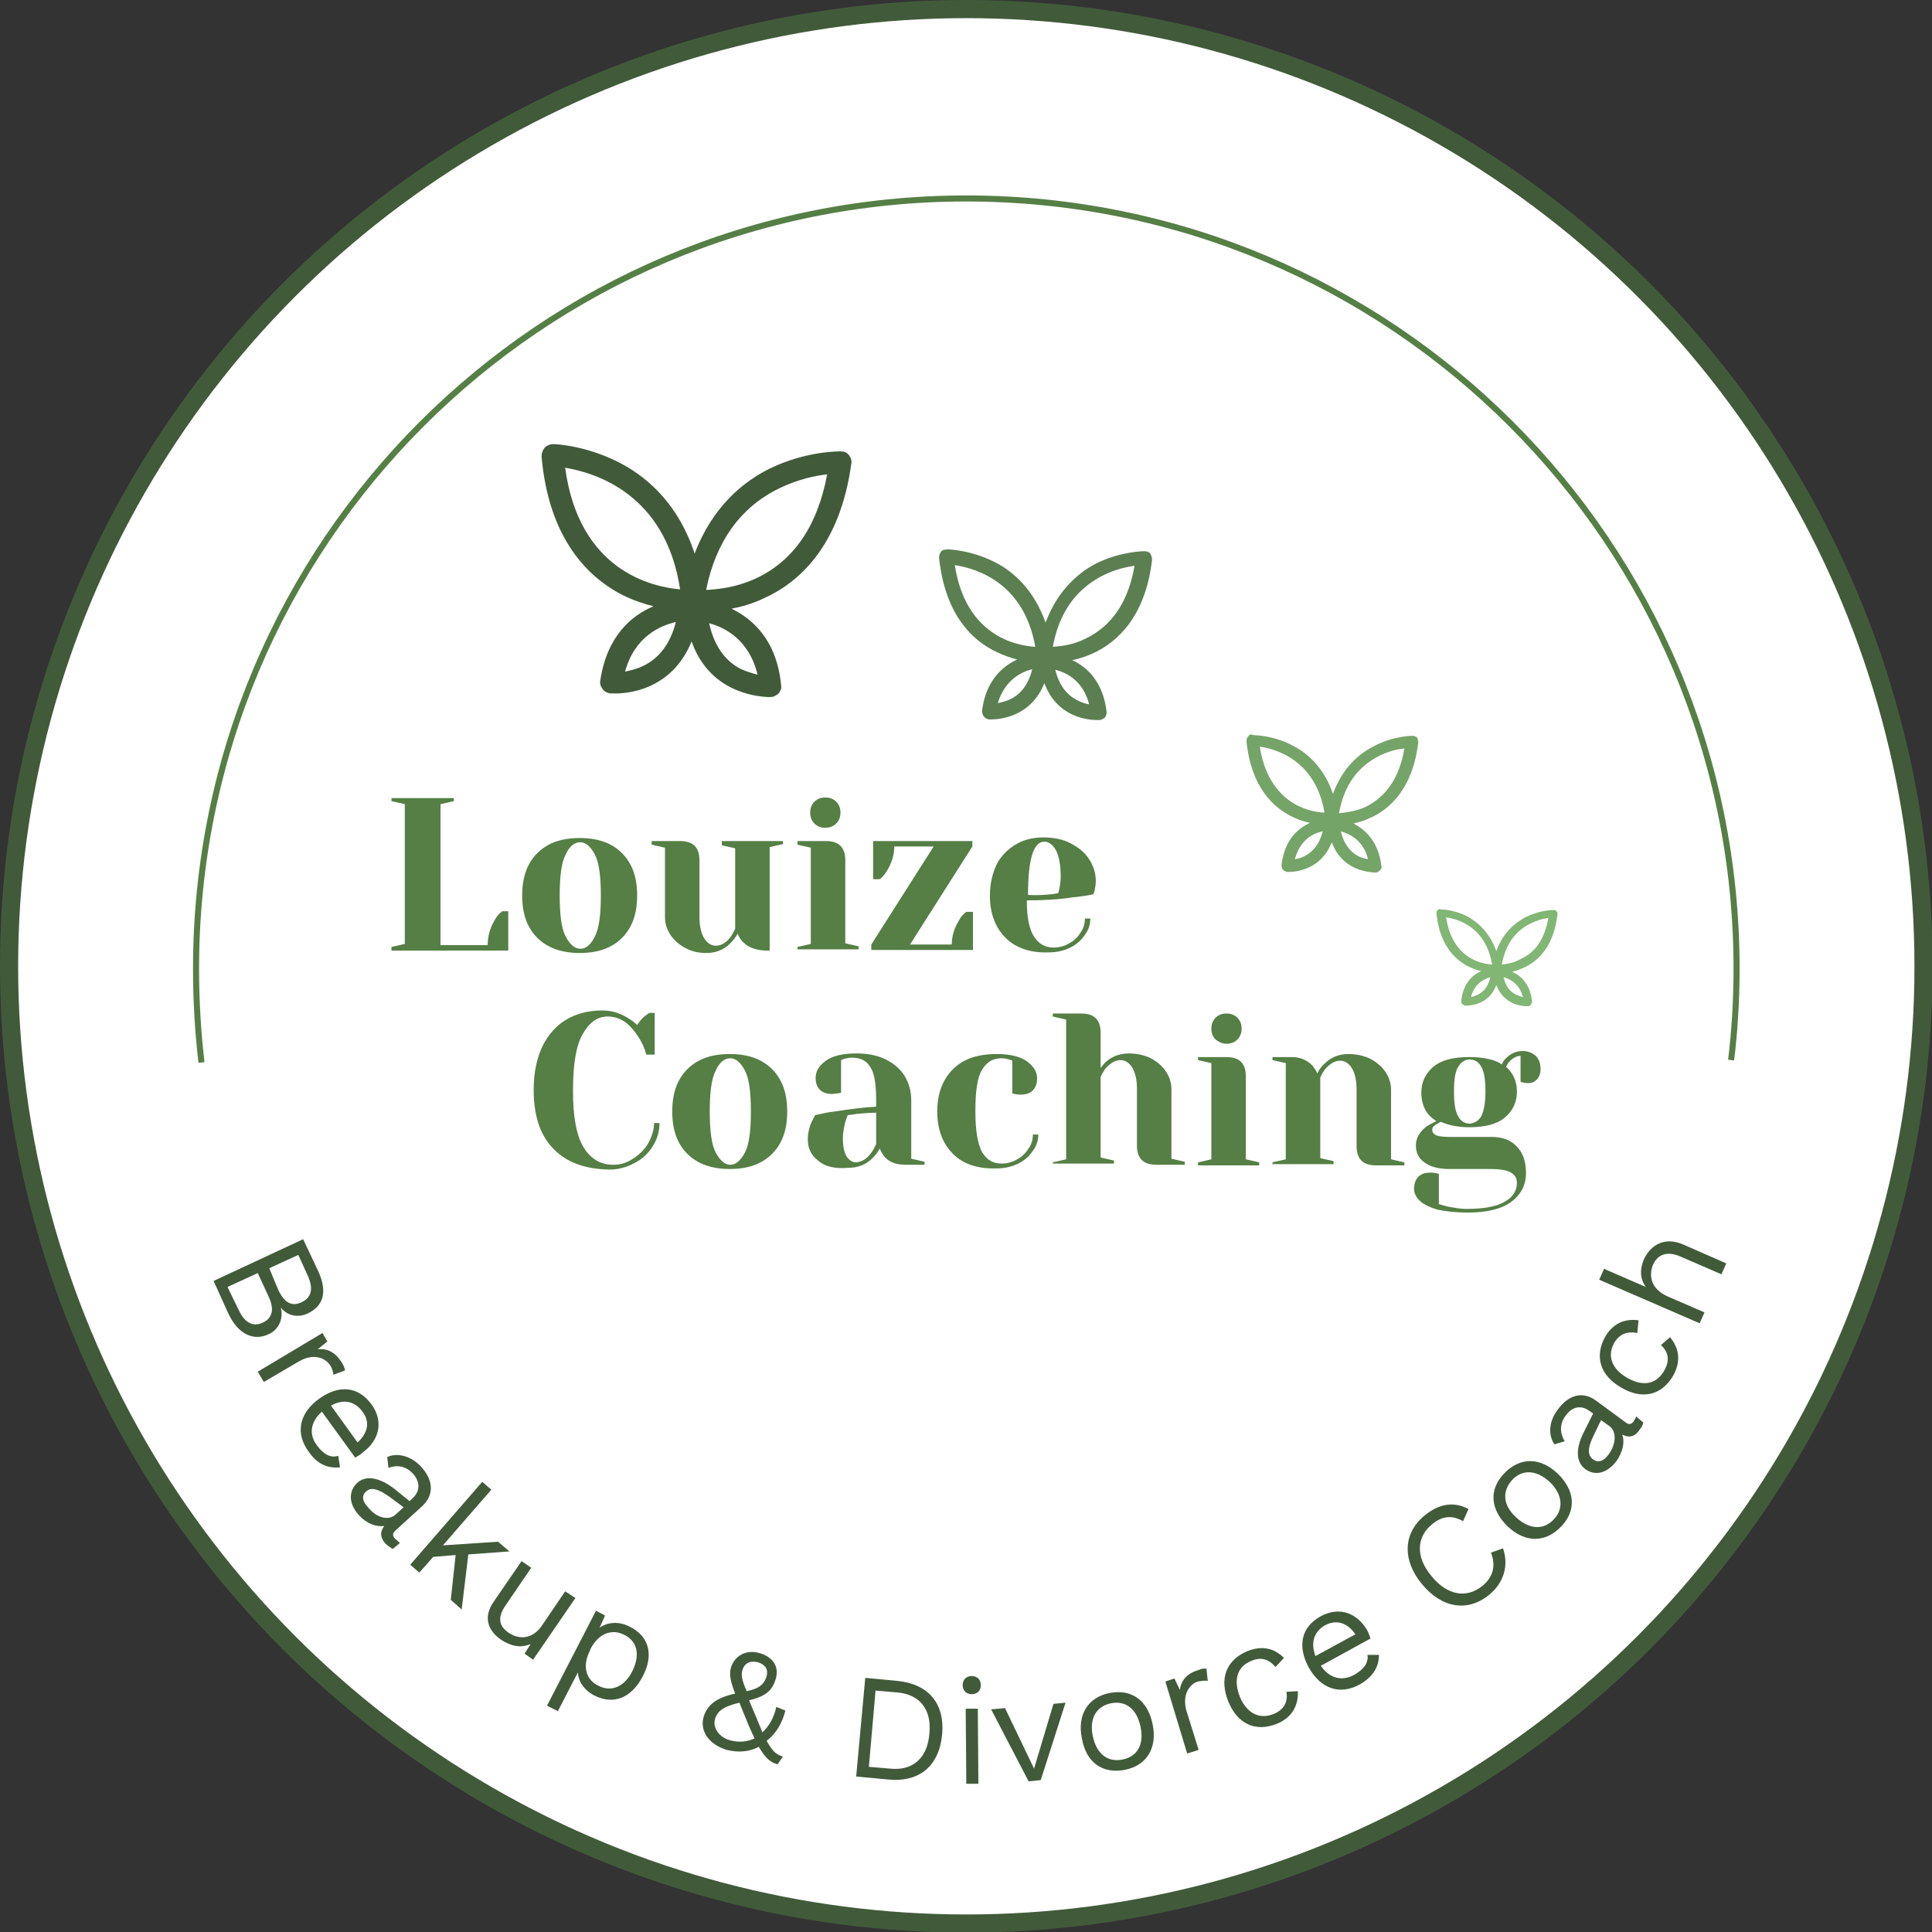 <?xml version="1.0" encoding="utf-8"?>
<!-- Generator: Adobe Illustrator 27.0.0, SVG Export Plug-In . SVG Version: 6.00 Build 0)  -->
<svg version="1.1" id="Layer_1" xmlns="http://www.w3.org/2000/svg" xmlns:xlink="http://www.w3.org/1999/xlink" x="0px" y="0px"
	 viewBox="0 0 319.3 319.3" style="enable-background:new 0 0 319.3 319.3;" xml:space="preserve">
<rect x="0" y="0" width="319.3" height="319.3" fill="#333333" stroke="none"/>
<style type="text/css">
	.st0{fill:#FFFFFF;stroke:#415B3A;stroke-width:3;stroke-miterlimit:10;}
	.st1{fill:#415B3A;}
	.st2{fill:none;stroke:#557F45;stroke-miterlimit:10;}
	.st3{fill:#557F45;}
	.st4{fill:#5B7F51;}
	.st5{fill:#75A468;}
	.st6{fill:#82B674;}
</style>
<g>
	<circle class="st0" cx="159.7" cy="159.7" r="158.2"/>
	<g>
		<path class="st1" d="M50.1,204.8l2.5,5.3c1.6,3.5,0.8,5.8-1.8,7c-1.5,0.7-3.3,0.4-4.4-1l0,0c0.5,1.9-0.4,3.7-2,4.4
			c-2.5,1.2-5.1,0-6.7-3.5l-2.4-5.3L50.1,204.8z M39.5,216.6c1,2.1,2.4,2.7,3.9,2c1.6-0.7,2-2.2,1-4.3l-1.8-3.9l-5,2.3L39.5,216.6z
			 M46,213.2c1,2.1,2.2,2.8,3.9,2c1.6-0.8,1.9-2.2,1-4.3l-1.6-3.5l-4.8,2.2L46,213.2z"/>
		<path class="st1" d="M57,226.5l-1.9,0.7c0-0.4-0.2-1-0.5-1.5c-0.8-1.3-2.8-2.1-5.2-0.7l-5.8,3.4l-1-1.7l10.7-6.4l0.8,1.4l-1.6,1.3
			c1.7-0.2,3,0.6,4,2.2C56.7,225.5,57,226.1,57,226.5z"/>
		<path class="st1" d="M58.7,240.9l-5.5-7.6c-1.9,1.7-2.2,3.8-0.8,5.6c1.1,1.5,2.3,2.1,3.5,1.7l0.3,1.9c-1.9,0.2-3.7-0.4-5.2-2.6
			c-2.2-3-1.6-6.3,1.7-8.7c3.3-2.4,6.5-2.1,8.7,0.9c2.1,2.9,1.2,6-1.4,7.9C59.5,240.5,59,240.7,58.7,240.9z M54.7,232.3l4.4,6.1
			c1.7-1.6,2.1-3.4,0.8-5.1C58.6,231.5,56.7,231.2,54.7,232.3z"/>
		<path class="st1" d="M66.1,255l-1.2,1c-0.3-0.2-0.8-0.5-1.2-0.9c-0.8-0.9-1-1.8-0.2-2.9c-1.4,0.2-3-0.5-4.1-1.7
			c-1.6-1.7-2-3.8-0.4-5.4c1.4-1.3,3.6-1,6.1,0.9l2.6,2.1l0.5-0.5c1.2-1.1,1.3-2.6,0.1-4c-1.1-1.2-2.5-1.6-4.1-1l-0.2-1.8
			c1.8-0.8,4-0.1,5.6,1.6c1.9,2.1,2.3,4.5,0.2,6.5l-4.5,4.1c-0.4,0.4-0.5,0.8,0,1.3C65.6,254.5,65.8,254.8,66.1,255z M65.4,250.3
			l1.3-1.2l-2.3-1.7c-1.8-1.3-3.1-1.7-3.9-0.9c-0.8,0.7-0.6,1.7,0.4,2.7C62.2,250.8,64.2,251.4,65.4,250.3z"/>
		<path class="st1" d="M75.3,257l-3.7,0.3l-2.3,2.6l-1.5-1.3l11.9-13.7l1.5,1.3l-8,9.2l9.1-0.6l1.9,1.6l-6.8,0.5l-1.1,9.1l-1.8-1.6
			L75.3,257z"/>
		<path class="st1" d="M95.1,264.1l-7,10.2l-1.4-1l1-1.6c-1.6,0.7-3.2,0.4-4.9-0.7c-2-1.4-3.1-3.6-1.2-6.3l4.6-6.7l1.6,1.1l-4.3,6.3
			c-1.4,2.1-0.9,3.4,0.5,4.4c1.7,1.2,4,1.2,5.6-1.2l3.8-5.6L95.1,264.1z"/>
		<path class="st1" d="M106.2,277.1c-1.9,3.6-4.9,4.7-8,3.1c-1.7-0.9-2.6-2.3-2.7-3.8l-3.3,6.4l-1.8-0.9l8.1-15.7l1.5,0.8l-0.9,2
			c1.3-0.9,3.1-1.1,4.9-0.2C107.3,270.4,108.1,273.5,106.2,277.1z M104.5,276.2c1.3-2.6,0.9-4.9-1.3-6c-2.1-1.1-4.3-0.2-5.6,2.3
			l-0.1,0.3c-1.3,2.5-0.7,4.8,1.4,5.8C101,279.7,103.2,278.8,104.5,276.2z"/>
		<path class="st1" d="M129.4,290.3l-0.9,1.3c-1.2-0.4-1.9-0.9-3.1-2.9c-1.5,0.8-3.3,1-5.3,0.5c-3-0.9-4.5-3.2-3.8-5.5
			c0.6-1.9,2-3.1,5.2-3.8c-0.8-2.1-1-3.1-0.7-4.3c0.5-1.7,2.3-3.1,4.7-2.4c1.9,0.5,3.4,2,2.7,4.3c-0.5,1.6-1.3,2.8-4.4,3.5
			c0.3,0.7,0.6,1.5,1,2.4c0.5,1.2,0.9,2.1,1.2,2.9c1.1-1,1.9-2.4,2.3-4.2l1.5,0.6c-0.5,2-1.5,3.8-3.1,5
			C127.7,289.5,128.3,290,129.4,290.3z M124.7,287.3c-0.4-0.9-0.9-1.9-1.4-3.2c-0.4-1-0.8-1.9-1.1-2.7c-2.9,0.7-3.6,1.5-4,2.6
			c-0.5,1.6,0.7,3.1,2.4,3.6C122,288,123.5,287.9,124.7,287.3z M122.7,276c-0.2,0.8-0.2,1.4,0.7,3.5c2.5-0.5,3-1.5,3.3-2.5
			c0.3-1.1-0.2-1.9-1.5-2.3C123.8,274.4,123,275,122.7,276z"/>
		<path class="st1" d="M155.7,286.7c-0.5,5.2-3.8,7.9-8.9,7.4l-5.3-0.5l1.5-16.3l5.3,0.5C153.4,278.3,156.2,281.5,155.7,286.7z
			 M153.6,286.5c0.4-4-1.6-6.5-5.4-6.8l-3.5-0.3l-1.1,12.6l3.5,0.3C150.9,292.7,153.3,290.5,153.6,286.5z"/>
		<path class="st1" d="M159.1,278.5c0-0.9,0.6-1.5,1.5-1.5c0.9,0,1.5,0.6,1.5,1.5c0,0.9-0.6,1.5-1.5,1.5
			C159.7,280,159.1,279.4,159.1,278.5z M161.7,294.8l-2,0l-0.1-12.4l2,0L161.7,294.8z"/>
		<path class="st1" d="M176.1,281.4l-4.1,12.8l-2,0.2l-6.2-11.9l2.3-0.2l4.8,10l3.2-10.7L176.1,281.4z"/>
		<path class="st1" d="M190.5,285c0.8,3.9-1,6.8-4.6,7.5c-3.7,0.7-6.4-1.2-7.1-5.2c-0.8-3.9,1-6.8,4.6-7.5
			C187,279.1,189.7,281,190.5,285z M180.6,286.9c0.6,2.9,2.4,4.4,4.9,3.9c2.5-0.5,3.6-2.5,3-5.4s-2.4-4.4-4.9-3.9
			C181.2,282,180,284,180.6,286.9z"/>
		<path class="st1" d="M199.4,275.8l0.2,2c-0.4-0.1-1,0-1.6,0.1c-1.4,0.4-2.7,2.2-1.9,4.9l2,6.4l-1.9,0.6l-3.6-11.9l1.5-0.5l0.9,1.9
			c0.2-1.7,1.3-2.8,3.1-3.3C198.5,275.8,199,275.7,199.4,275.8z"/>
		<path class="st1" d="M212.2,274l-1.4,1.5c-1.1-1.3-2.4-1.7-4-1c-2.3,0.9-3,3.1-1.9,5.9c1.1,2.7,3.2,3.8,5.5,2.9
			c1.8-0.7,2.5-2,2.2-3.7l1.9-0.1c0.1,2.4-1,4.4-3.5,5.4c-3.5,1.4-6.5,0-8-3.7c-1.5-3.7-0.4-6.8,3.1-8.3
			C208.6,271.9,210.6,272.4,212.2,274z"/>
		<path class="st1" d="M226.5,270.8l-8.2,4.5c1.4,2.1,3.5,2.6,5.5,1.5c1.6-0.9,2.4-2,2.2-3.3l1.9,0c0,1.9-0.9,3.6-3.2,4.9
			c-3.3,1.8-6.4,0.7-8.4-2.8c-1.9-3.5-1.3-6.7,2-8.5c3.2-1.7,6.1-0.4,7.7,2.4C226.2,270,226.4,270.4,226.5,270.8z M217.4,273.7
			l6.6-3.6c-1.3-1.9-3.1-2.5-5-1.5C217.1,269.7,216.6,271.5,217.4,273.7z"/>
		<path class="st1" d="M246.2,263.5c-3.6,3-7.9,2.3-11.2-1.7c-3.3-4-3.1-8.4,0.4-11.3c2.4-2,4.9-2.4,7.3-1.1l-0.9,2
			c-1.8-1-3.4-0.9-5.1,0.5c-2.6,2.1-2.8,5.4-0.1,8.6c2.6,3.2,5.8,3.7,8.4,1.6c1.7-1.4,2.3-3.3,1.4-5.5l2-0.7
			C249.4,258.7,248.5,261.6,246.2,263.5z"/>
		<path class="st1" d="M257.4,243.5c2.9,2.8,3.2,6.1,0.6,8.8c-2.6,2.7-5.9,2.7-8.8,0c-2.9-2.8-3.2-6.1-0.6-8.8
			C251.2,240.8,254.5,240.8,257.4,243.5z M250.6,250.8c2.2,2,4.5,2.1,6.2,0.3c1.7-1.8,1.4-4.2-0.7-6.2c-2.2-2-4.5-2.1-6.2-0.3
			C248.2,246.5,248.4,248.8,250.6,250.8z"/>
		<path class="st1" d="M270.4,234.1l1.2,1c-0.1,0.4-0.3,0.8-0.7,1.3c-0.7,1-1.6,1.3-2.8,0.7c0.5,1.3,0,3-0.9,4.3
			c-1.4,1.9-3.4,2.7-5.2,1.4c-1.5-1.1-1.7-3.3-0.2-6.2l1.5-3l-0.6-0.4c-1.3-1-2.8-0.8-3.9,0.7c-1,1.3-1.1,2.8-0.2,4.3l-1.7,0.5
			c-1.1-1.6-0.9-3.9,0.6-5.8c1.7-2.3,4-3.1,6.3-1.4l4.9,3.6c0.5,0.4,0.9,0.3,1.3-0.2C270.1,234.7,270.3,234.4,270.4,234.1z
			 M266,235.7l-1.4-1l-1.2,2.5c-1,2-1.1,3.3-0.1,4c0.8,0.6,1.8,0.3,2.6-0.9C267,238.8,267.3,236.7,266,235.7z"/>
		<path class="st1" d="M270.8,218.2l-0.2,2.1c-1.6-0.3-2.9,0.1-3.8,1.6c-1.2,2.1-0.5,4.3,2.1,5.8c2.6,1.5,4.8,1.1,6.1-1.1
			c1-1.7,0.8-3.1-0.5-4.3l1.5-1.3c1.6,1.9,1.8,4.1,0.5,6.4c-1.9,3.2-5.1,4-8.6,1.9c-3.5-2-4.4-5.2-2.6-8.4
			C266.6,218.7,268.5,217.9,270.8,218.2z"/>
		<path class="st1" d="M278,205.6l7.3,3.2l-0.8,1.8l-6.7-2.9c-2.5-1.1-3.9-0.2-4.6,1.3c-0.7,1.7-0.5,4,2.5,5.3l6,2.6l-0.8,1.8
			l-16.6-7.2l0.8-1.8l6.9,3c-1-1.4-1-3-0.3-4.6C272.8,205.8,275,204.4,278,205.6z"/>
	</g>
	<path class="st2" d="M33.3,175.6c-0.6-5.1-0.9-10.3-0.9-15.5c0-70.3,57-127.3,127.3-127.3S287,89.7,287,160.1
		c0,5.1-0.3,10.2-0.9,15.1"/>
	<path class="st3" d="M64.7,156.5l2.2-0.5v-23.1l-2.2-0.5v-0.5h10.3v0.5l-2.2,0.5v23.3h7.8c0-1.5,0.4-2.9,1.2-4.2
		c0.3-0.6,0.7-1,1.2-1.4H84v6.5H64.7V156.5z"/>
	<path class="st3" d="M88.8,155c-1.7-1.7-2.5-4-2.5-7c0-3,0.8-5.3,2.5-7c1.7-1.7,4-2.5,7-2.5c3,0,5.3,0.8,7,2.5c1.7,1.7,2.5,4,2.5,7
		c0,3-0.8,5.3-2.5,7c-1.7,1.7-4,2.5-7,2.5C92.9,157.5,90.5,156.7,88.8,155z M98.3,154.8c0.7-1.3,1-3.6,1-6.8c0-3.2-0.3-5.5-1-6.8
		c-0.7-1.3-1.5-2-2.4-2c-1,0-1.8,0.7-2.4,2c-0.7,1.3-1,3.6-1,6.8c0,3.2,0.3,5.5,1,6.8c0.7,1.3,1.5,2,2.4,2
		C96.8,156.8,97.6,156.2,98.3,154.8z"/>
	<path class="st3" d="M113.3,156.7c-1.1-0.6-1.9-1.3-2.5-2.2c-0.6-0.9-0.9-1.9-0.9-2.9v-11.5l-2.2-0.5V139h4.7
		c2.2,0,3.2,1.1,3.2,3.2v9.4c0,1.5,0.3,2.7,0.8,3.5c0.5,0.8,1.2,1.2,1.9,1.2c0.9,0,1.7-0.5,2.4-1.4c0.3-0.4,0.5-0.8,0.8-1.4v-13.3
		l-2.2-0.5V139h10.1v0.5l-2.2,0.5v17.1h-0.4c-1.8,0-3.1-0.5-4-1.4c-0.4-0.4-0.7-0.9-0.9-1.4c-0.3,0.6-0.7,1.1-1.2,1.6
		c-1.1,1.1-2.4,1.6-4,1.6C115.6,157.5,114.4,157.3,113.3,156.7z"/>
	<path class="st3" d="M131.8,156.5l2.2-0.5v-15.9l-2.2-0.5V139h4.7c2.2,0,3.2,1.1,3.2,3.2v13.7l2.2,0.5v0.5h-10.1V156.5z
		 M134.6,136.1c-0.5-0.5-0.7-1.1-0.7-1.8c0-0.7,0.2-1.3,0.7-1.8c0.5-0.5,1.1-0.7,1.8-0.7c0.7,0,1.3,0.2,1.8,0.7
		c0.5,0.5,0.7,1.1,0.7,1.8c0,0.7-0.2,1.3-0.7,1.8c-0.5,0.5-1.1,0.7-1.8,0.7C135.7,136.8,135.1,136.6,134.6,136.1z"/>
	<path class="st3" d="M144,156.1l10.3-16.2h-6.5c0,1.3-0.4,2.7-1.2,4c-0.3,0.5-0.7,1-1.2,1.4h-1.1V139h16.4v0.9l-10.3,16.2h6.9
		c0-1.4,0.4-2.7,1.2-4c0.3-0.6,0.7-1,1.2-1.4h1.1v6.3H144V156.1z"/>
	<path class="st3" d="M166.2,155c-1.7-1.7-2.6-4-2.6-7c0-1.9,0.4-3.6,1.1-5.1c0.7-1.4,1.8-2.5,3.1-3.3c1.3-0.8,2.9-1.2,4.6-1.2
		c1.7,0,3.3,0.3,4.6,1s2.3,1.5,3,2.6c0.7,1.1,1.1,2.3,1.1,3.6c0,0.6-0.1,1.1-0.2,1.6l-0.2,0.6c-1,0.2-2.2,0.4-3.4,0.5
		c-2.5,0.4-5.1,0.5-7.6,0.5c0,2.8,0.4,4.8,1.2,6c0.8,1.2,1.8,1.8,3.2,1.8c0.9,0,1.8-0.2,2.6-0.7c0.8-0.4,1.4-1,1.9-1.8
		c0.5-0.7,0.7-1.5,0.7-2.3h0.9c0,1-0.3,1.9-0.9,2.7c-0.6,0.9-1.4,1.6-2.4,2.1s-2.2,0.8-3.6,0.8C170.3,157.5,167.9,156.7,166.2,155z
		 M173.6,147.8c0.4,0,0.8-0.1,1.3-0.2c0-0.1,0.1-0.4,0.2-0.8c0.1-0.6,0.2-1.2,0.2-1.9c0-2-0.3-3.5-0.8-4.4c-0.5-0.9-1.2-1.4-1.9-1.4
		c-1.8,0-2.7,2.9-2.7,8.8C171.3,148,172.6,147.9,173.6,147.8z"/>
	<path class="st3" d="M91.4,189.8c-2.2-2.3-3.2-5.5-3.2-9.7c0-2.8,0.5-5.1,1.4-7.1c1-2,2.3-3.5,4-4.5c1.7-1,3.7-1.5,6-1.5
		c1.4,0,2.8,0.4,4.1,1.2c0.5,0.3,1.1,0.7,1.6,1.2c0.4-0.6,0.8-1.1,1.3-1.5c0.4-0.3,0.7-0.5,0.7-0.5h0.9v6.9h-1.4
		c-0.3-1.2-0.8-2.2-1.4-3.1c-0.6-0.9-1.3-1.7-2.1-2.3c-0.9-0.6-1.8-0.9-2.9-0.9c-1.7,0-3,1-4.1,2.9c-1.1,1.9-1.6,5-1.6,9.4
		c0,4.4,0.6,7.5,1.8,9.4c1.2,1.9,2.8,2.8,4.9,2.8c1.1,0,2.2-0.3,3.2-1c1-0.6,1.9-1.5,2.5-2.5c0.6-1.1,1-2.2,1-3.4h0.9
		c0,1.4-0.4,2.7-1.1,3.8c-0.7,1.2-1.7,2.1-3,2.8c-1.3,0.7-2.7,1.1-4.2,1.1C96.6,193.2,93.6,192.1,91.4,189.8z"/>
	<path class="st3" d="M113.6,190.7c-1.7-1.7-2.5-4-2.5-7c0-3,0.8-5.3,2.5-7c1.7-1.7,4-2.5,7-2.5c3,0,5.3,0.8,7,2.5
		c1.7,1.7,2.5,4,2.5,7c0,3-0.8,5.3-2.5,7c-1.7,1.7-4,2.5-7,2.5C117.7,193.2,115.3,192.4,113.6,190.7z M123.1,190.5
		c0.7-1.3,1-3.6,1-6.8c0-3.2-0.3-5.5-1-6.8c-0.7-1.3-1.5-2-2.4-2c-1,0-1.8,0.7-2.4,2c-0.7,1.3-1,3.6-1,6.8c0,3.2,0.3,5.5,1,6.8
		c0.7,1.3,1.5,2,2.4,2C121.6,192.5,122.4,191.8,123.1,190.5z"/>
	<path class="st3" d="M135.2,191.8c-1.2-0.9-1.7-2.1-1.7-3.5c0-0.9,0.2-1.9,0.6-2.8c0.2-0.4,0.4-0.8,0.6-1.2c1-0.2,2.1-0.5,3.2-0.6
		c2.6-0.4,4.9-0.7,6.9-0.8v-1.1c0-2.7-0.3-4.5-1-5.5c-0.6-1-1.6-1.5-3-1.5c-0.5,0-0.9,0.1-1.3,0.2l-0.5,0.2v5.4l-0.5,0.1
		c-0.4,0-0.7,0.1-1,0.1c-0.8,0-1.5-0.2-2-0.7c-0.5-0.5-0.7-1.1-0.7-2c0-1.1,0.6-2,1.7-2.8c1.1-0.8,2.8-1.2,5-1.2
		c1.9,0,3.5,0.3,4.9,1c1.4,0.7,2.4,1.6,3.1,2.7c0.7,1.2,1.1,2.5,1.1,4v9.7l2.2,0.5v0.5h-3.2c-1.4,0-2.6-0.4-3.4-1.3
		c-0.3-0.4-0.6-0.8-0.8-1.4c-0.3,0.6-0.7,1.1-1.2,1.6c-1.1,1.1-2.4,1.6-4,1.6C138,193.2,136.3,192.8,135.2,191.8z M144,190.5
		c0.3-0.4,0.5-0.8,0.8-1.4v-5.2c-1.1,0-2.2,0.1-3.2,0.2c-0.7,0.1-1.3,0.2-1.5,0.2c-0.1,0.3-0.2,0.6-0.4,1.1
		c-0.2,0.9-0.4,1.8-0.4,2.7c0,1.3,0.2,2.3,0.6,3c0.4,0.6,0.9,1,1.6,1C142.5,192,143.3,191.5,144,190.5z"/>
	<path class="st3" d="M157.5,190.7c-1.7-1.7-2.6-4-2.6-7c0-3,0.9-5.3,2.6-7c1.7-1.7,4.1-2.5,7.2-2.5c2.2,0,3.9,0.4,5,1.2
		c1.1,0.8,1.7,1.7,1.7,2.8c0,0.8-0.2,1.5-0.7,2c-0.5,0.5-1.1,0.7-2,0.7c-0.3,0-0.7,0-1-0.1l-0.4-0.1v-5.4l-0.5-0.2
		c-0.4-0.1-0.8-0.2-1.3-0.2c-1.4,0-2.4,0.6-3.2,1.9c-0.8,1.3-1.1,3.6-1.1,6.9c0,3.2,0.4,5.4,1.1,6.7c0.8,1.3,1.8,1.9,3.2,1.9
		c0.9,0,1.8-0.2,2.6-0.7c0.8-0.4,1.4-1,1.9-1.8c0.5-0.7,0.7-1.5,0.7-2.3h0.9c0,1-0.3,1.9-0.9,2.7c-0.6,0.9-1.4,1.6-2.4,2.1
		c-1,0.5-2.2,0.8-3.6,0.8C161.6,193.2,159.2,192.4,157.5,190.7z"/>
	<path class="st3" d="M174,192.1l2.2-0.5v-23.1L174,168v-0.5h4.7c2.2,0,3.2,1.1,3.2,3.2v5.8c0.4-0.5,0.7-0.9,1.1-1.2
		c1-0.8,2.2-1.2,3.6-1.2c1.3,0,2.6,0.3,3.6,0.8c1.1,0.6,1.9,1.3,2.5,2.2c0.6,0.9,0.9,1.9,0.9,2.9v11.5l2.2,0.5v0.5h-4.7
		c-2.2,0-3.2-1.1-3.2-3.2v-9.4c0-1.5-0.3-2.7-0.8-3.5c-0.5-0.8-1.2-1.2-1.9-1.2c-0.9,0-1.7,0.5-2.5,1.4c-0.3,0.4-0.6,0.9-0.8,1.4
		v13.3l2.2,0.5v0.5H174V192.1z"/>
	<path class="st3" d="M198,192.1l2.2-0.5v-15.9l-2.2-0.5v-0.5h4.7c2.2,0,3.2,1.1,3.2,3.2v13.7l2.2,0.5v0.5H198V192.1z M200.9,171.8
		c-0.5-0.5-0.7-1.1-0.7-1.8s0.2-1.3,0.7-1.8c0.5-0.5,1.1-0.7,1.8-0.7c0.7,0,1.3,0.2,1.8,0.7c0.5,0.5,0.7,1.1,0.7,1.8
		s-0.2,1.3-0.7,1.8c-0.5,0.5-1.1,0.7-1.8,0.7C202,172.5,201.4,172.2,200.9,171.8z"/>
	<path class="st3" d="M210.3,192.1l2.2-0.5v-15.9l-2.2-0.5v-0.5h3.2c1.4,0,2.5,0.5,3.4,1.4c0.3,0.4,0.6,0.8,0.8,1.3
		c0.3-0.6,0.7-1.2,1.2-1.6c1.1-1.1,2.4-1.6,4-1.6c1.3,0,2.6,0.3,3.6,0.8c1.1,0.6,1.9,1.3,2.5,2.2c0.6,0.9,0.9,1.9,0.9,2.9v11.5
		l2.2,0.5v0.5h-4.7c-2.2,0-3.2-1.1-3.2-3.2v-9.4c0-1.5-0.3-2.7-0.8-3.5c-0.5-0.8-1.2-1.2-1.9-1.2c-0.9,0-1.7,0.5-2.5,1.4
		c-0.3,0.4-0.6,0.9-0.8,1.4v13.3l2.2,0.5v0.5h-10.1V192.1z"/>
	<path class="st3" d="M237.5,199.9c-1.3-0.4-2.3-0.9-2.9-1.5c-0.6-0.6-0.9-1.2-0.9-1.9c0-0.8,0.2-1.5,0.7-2c0.5-0.5,1.1-0.7,2-0.7
		c0.2,0,0.5,0,1,0.1l0.4,0.1v5c0.3,0.1,0.7,0.2,1.4,0.4c1.1,0.2,2.2,0.4,3.1,0.4c2.9,0,5.1-0.4,6.4-1.2c1.4-0.8,2-1.9,2-3.1
		c0-1.6-1.4-2.3-4.3-2.3h-6.9c-1.8,0-3.2-0.4-4.1-1.1c-1-0.7-1.4-1.7-1.4-2.8c0-1.2,0.6-2.2,1.7-3.1c0.5-0.3,1-0.6,1.7-0.9
		c-0.9-0.6-1.5-1.2-1.9-2c-0.4-0.8-0.6-1.7-0.6-2.7c0-1.8,0.7-3.2,2-4.3c1.3-1.1,3.3-1.6,5.9-1.6c1.1,0,2.2,0.1,3.1,0.3
		c1,0.2,1.7,0.5,2.3,0.9c0.2-0.4,0.4-0.8,0.8-1.1c0.7-0.7,1.6-1.1,2.7-1.1c0.8,0,1.5,0.3,2.1,0.8c0.6,0.6,0.8,1.3,0.8,2.2
		c0,0.7-0.2,1.3-0.6,1.7c-0.4,0.4-0.8,0.6-1.4,0.6c-0.3,0-0.6,0-0.9-0.1l-0.4-0.1v-4.3c-0.6,0-1.2,0.3-1.8,0.9
		c-0.2,0.2-0.4,0.5-0.6,0.9c1.2,1.1,1.8,2.4,1.8,4.1c0,1.8-0.7,3.2-2,4.3c-1.3,1.1-3.3,1.6-5.9,1.6c-1.7,0-3.3-0.3-4.7-0.9l-0.7,0.4
		c-0.2,0.1-0.4,0.3-0.5,0.4c-0.1,0.1-0.2,0.3-0.2,0.5c0,0.4,0.2,0.7,0.6,0.9c0.4,0.2,1.2,0.3,2.3,0.3h6.9c1.8,0,3.2,0.5,4.2,1.6
		c1,1,1.5,2.5,1.5,4.4c0,1.9-0.8,3.5-2.4,4.7c-1.6,1.2-4,1.8-7.2,1.8C240.6,200.4,238.9,200.2,237.5,199.9z M244.8,184.5
		c0.4-0.8,0.7-2.1,0.7-4.1c0-1.9-0.2-3.3-0.7-4.1c-0.4-0.8-1.1-1.2-1.9-1.2c-0.8,0-1.4,0.4-1.9,1.2s-0.7,2.1-0.7,4.1
		c0,1.9,0.2,3.3,0.7,4.1c0.4,0.8,1.1,1.2,1.9,1.2C243.7,185.6,244.3,185.3,244.8,184.5z"/>
	<path class="st4" d="M155.5,91.2c-0.2,0.3-0.3,0.6-0.3,1c1,9.5,5.6,13.7,9.4,15.5c1.2,0.6,2.4,1,3.5,1.3c-2.4,1.1-5.2,3.5-5.8,8.5
		c0,0.3,0.1,0.7,0.3,0.9c0.2,0.3,0.5,0.4,0.8,0.5c0,0,0.1,0,0.4,0c1.4,0,6.6-0.4,8.8-6c2.1,5.7,7.3,6.1,8.7,6.1c0.2,0,0.3,0,0.4,0
		c0.3,0,0.6-0.2,0.9-0.4c0.2-0.3,0.3-0.6,0.3-0.9c-0.6-5.1-3.3-7.5-5.7-8.6c1.1-0.2,2.3-0.6,3.6-1.2c3.8-1.8,8.5-5.9,9.6-15.4
		c0-0.3-0.1-0.7-0.3-1c-0.2-0.3-0.6-0.4-0.9-0.4c-0.2,0-3.9,0-8,2c-2.9,1.5-6.4,4.4-8.4,9.8c-1.9-5.4-5.3-8.4-8.2-9.9
		c-4-2.1-7.8-2.2-7.9-2.2C156.1,90.8,155.7,90.9,155.5,91.2z M174.4,110.7c1.8,0.4,4.6,1.8,5.6,5.7c-0.6-0.1-1.3-0.3-2-0.7
		C176.2,114.8,175,113.1,174.4,110.7z M174,106.9c1-5.5,3.7-9.4,8.1-11.7c2.1-1.1,4.1-1.5,5.4-1.7c-1,5.9-3.7,9.9-8,12
		C177.4,106.6,175.3,106.8,174,106.9z M170.6,110.6c-0.6,2.4-1.8,4.1-3.7,5c-0.7,0.3-1.4,0.5-2,0.6
		C166.1,112.3,168.9,111,170.6,110.6z M157.8,93.4c3.3,0.5,11.4,2.7,13.3,13.5C167.8,106.7,159.6,105,157.8,93.4z"/>
	<path class="st1" d="M90,74c-0.3,0.4-0.5,0.9-0.5,1.4c1.2,13.9,7.9,20.1,13.3,22.9c1.8,0.9,3.6,1.5,5.2,1.9
		c-3.6,1.5-7.7,4.9-8.8,12.3c-0.1,0.5,0.1,1,0.4,1.4c0.3,0.4,0.7,0.6,1.2,0.7c0,0,0.2,0,0.5,0c2.1,0.1,9.7-0.4,13-8.6
		c2.9,8.3,10.5,9.1,12.6,9.2c0.3,0,0.5,0,0.5,0c0.5,0,0.9-0.3,1.3-0.6c0.3-0.4,0.5-0.9,0.4-1.3c-0.7-7.5-4.7-11-8.2-12.7
		c1.6-0.3,3.4-0.8,5.3-1.7c5.6-2.5,12.6-8.4,14.5-22.3c0.1-0.5-0.1-1-0.4-1.4c-0.3-0.4-0.8-0.6-1.3-0.6c-0.2,0-5.7-0.1-11.7,2.8
		c-4.3,2.1-9.5,6.2-12.5,14.1c-2.6-8-7.6-12.4-11.8-14.7c-5.8-3.2-11.3-3.4-11.5-3.4C90.9,73.4,90.4,73.6,90,74z M116.7,97.5
		c1.6-8,5.7-13.7,12.1-16.8c3.1-1.5,6-2.1,7.9-2.3c-1.6,8.6-5.6,14.4-12,17.3C121.6,97.1,118.6,97.4,116.7,97.5z M117.2,103
		c2.6,0.7,6.6,2.7,8,8.5c-0.8-0.2-1.8-0.5-2.9-1C119.7,109.1,118,106.6,117.2,103z M111.7,102.8c-0.9,3.5-2.7,6-5.5,7.3
		c-1,0.5-2.1,0.7-2.9,0.9C104.9,105.2,109.1,103.4,111.7,102.8z M93.4,77.3c4.8,0.8,16.6,4.2,19,20.1C107.7,97,95.7,94.3,93.4,77.3z
		"/>
	<path class="st5" d="M206.3,121.7c-0.2,0.2-0.3,0.5-0.3,0.8c0.8,7.7,4.5,11,7.6,12.5c1,0.5,2,0.8,2.9,1c-2,0.9-4.2,2.8-4.7,6.9
		c0,0.3,0,0.5,0.2,0.8c0.2,0.2,0.4,0.3,0.7,0.4c0,0,0.1,0,0.3,0c1.1,0,5.3-0.3,7.1-4.9c1.7,4.6,5.9,4.9,7,5c0.2,0,0.3,0,0.3,0
		c0.3,0,0.5-0.2,0.7-0.4c0.2-0.2,0.3-0.5,0.2-0.7c-0.5-4.1-2.7-6-4.6-7c0.9-0.2,1.9-0.5,2.9-1c3.1-1.4,6.9-4.8,7.8-12.4
		c0-0.3-0.1-0.6-0.2-0.8c-0.2-0.2-0.5-0.3-0.7-0.3c-0.1,0-3.2,0-6.4,1.7c-2.4,1.2-5.2,3.5-6.8,7.9c-1.5-4.4-4.3-6.8-6.7-8
		c-3.2-1.7-6.3-1.7-6.4-1.7C206.8,121.3,206.5,121.4,206.3,121.7z M221.6,137.4c1.4,0.4,3.7,1.4,4.5,4.6c-0.5-0.1-1-0.2-1.6-0.5
		C223,140.7,222.1,139.4,221.6,137.4z M221.3,134.4c0.8-4.5,3-7.6,6.5-9.4c1.7-0.9,3.3-1.2,4.3-1.3c-0.8,4.8-3,8-6.5,9.7
		C224,134.1,222.3,134.3,221.3,134.4z M218.6,137.4c-0.5,2-1.5,3.3-3,4.1c-0.6,0.3-1.1,0.4-1.6,0.5
		C214.9,138.7,217.1,137.7,218.6,137.4z M208.2,123.4c2.7,0.4,9.2,2.2,10.7,10.9C216.3,134.2,209.7,132.8,208.2,123.4z"/>
	<path class="st6" d="M237.6,150.4c-0.1,0.1-0.2,0.3-0.2,0.5c0.5,5.4,3.2,7.8,5.4,8.9c0.7,0.3,1.4,0.6,2,0.7c-1.4,0.6-3,2-3.3,4.9
		c0,0.2,0,0.4,0.1,0.5c0.1,0.1,0.3,0.2,0.5,0.3c0,0,0.1,0,0.2,0c0.8,0,3.8-0.2,5-3.4c1.2,3.2,4.2,3.5,5,3.5c0.1,0,0.2,0,0.2,0
		c0.2,0,0.4-0.1,0.5-0.3c0.1-0.1,0.2-0.3,0.2-0.5c-0.3-2.9-1.9-4.3-3.3-4.9c0.6-0.1,1.3-0.4,2-0.7c2.2-1,4.9-3.4,5.5-8.8
		c0-0.2,0-0.4-0.2-0.5c-0.1-0.2-0.3-0.2-0.5-0.2c-0.1,0-2.2,0-4.6,1.2c-1.7,0.9-3.7,2.5-4.8,5.6c-1.1-3.1-3.1-4.8-4.7-5.7
		c-2.3-1.2-4.4-1.2-4.5-1.2C238,150.2,237.8,150.2,237.6,150.4z M248.5,161.5c1,0.3,2.6,1,3.2,3.3c-0.3-0.1-0.7-0.2-1.1-0.4
		C249.5,163.9,248.8,162.9,248.5,161.5z M248.2,159.4c0.6-3.2,2.1-5.4,4.6-6.7c1.2-0.6,2.3-0.9,3.1-1c-0.6,3.4-2.1,5.7-4.6,6.8
		C250.1,159.2,249,159.3,248.2,159.4z M246.3,161.5c-0.3,1.4-1,2.4-2.1,2.9c-0.4,0.2-0.8,0.3-1.1,0.4
		C243.7,162.5,245.3,161.8,246.3,161.5z M239,151.6c1.9,0.3,6.5,1.5,7.6,7.8C244.7,159.3,240,158.3,239,151.6z"/>
</g>
</svg>
